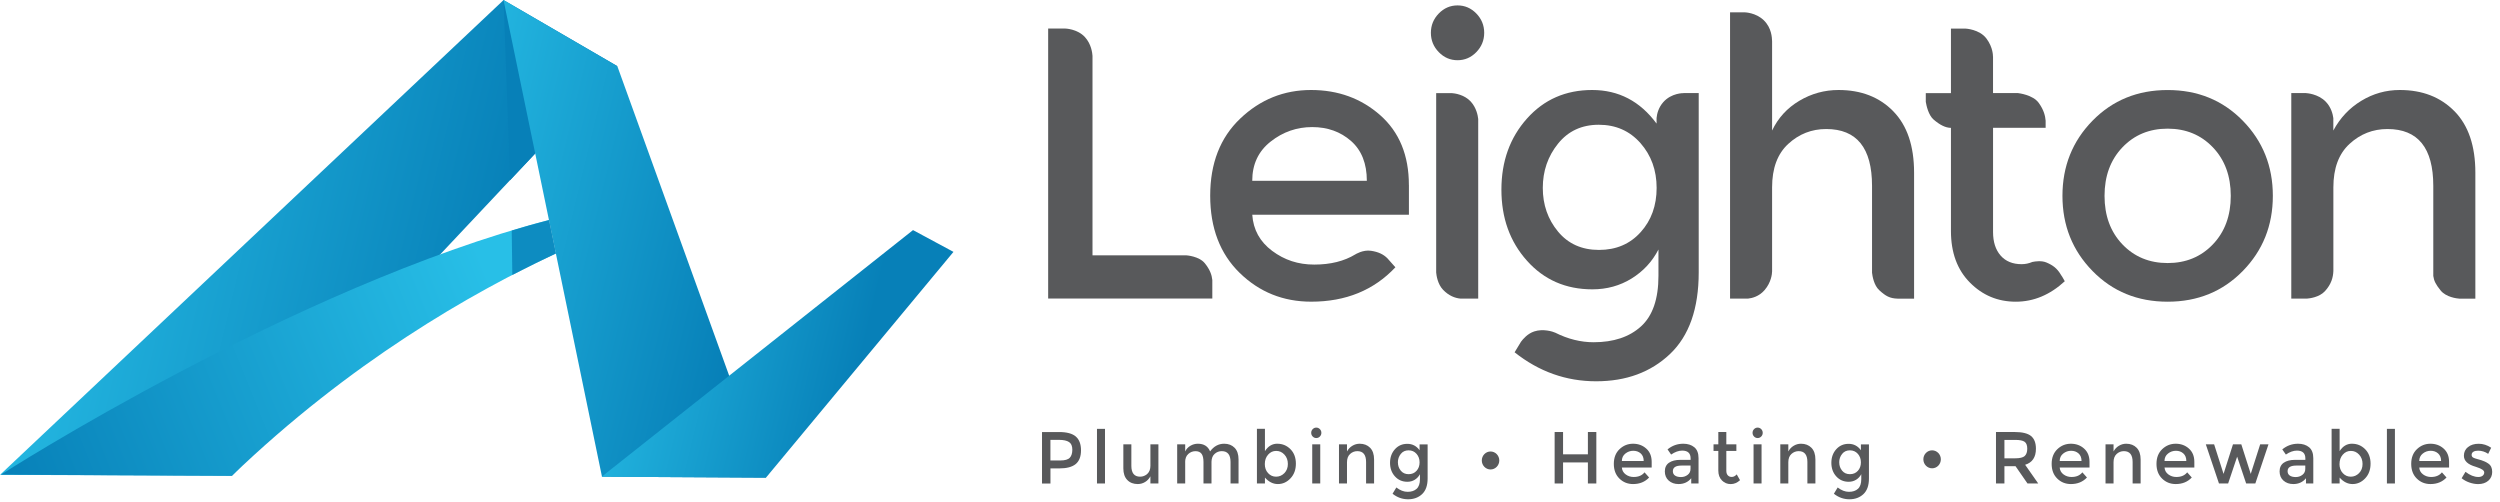 <svg width="204" height="41" viewBox="0 0 204 41" fill="none" xmlns="http://www.w3.org/2000/svg">
<g clip-path="url(#clip0_1_72)">
<path d="M183.012 22.112C181.377 23.783 179.335 24.619 176.88 24.619C174.426 24.619 172.384 23.786 170.748 22.112C169.113 20.441 168.296 18.397 168.296 15.982C168.296 13.566 169.113 11.522 170.748 9.851C172.384 8.18 174.426 7.347 176.88 7.347C179.335 7.347 181.377 8.18 183.012 9.851C184.648 11.522 185.464 13.566 185.464 15.982C185.464 18.397 184.648 20.441 183.012 22.112ZM173.186 19.937C174.157 20.955 175.389 21.465 176.88 21.465C178.372 21.465 179.603 20.955 180.574 19.937C181.545 18.919 182.031 17.599 182.031 15.982C182.031 14.364 181.545 13.045 180.574 12.027C179.603 11.009 178.372 10.498 176.88 10.498C175.389 10.498 174.157 11.006 173.186 12.027C172.215 13.047 171.73 14.364 171.73 15.982C171.73 17.599 172.215 18.919 173.186 19.937Z" fill="#58595B"/>
<path d="M118.935 4.914C119.527 4.914 120.039 4.694 120.468 4.253C120.896 3.813 121.111 3.286 121.111 2.678C121.111 2.07 120.896 1.542 120.468 1.102C120.039 0.661 119.527 0.441 118.935 0.441C118.344 0.441 117.832 0.661 117.403 1.102C116.975 1.542 116.76 2.07 116.76 2.678C116.76 3.286 116.975 3.813 117.403 4.253C117.832 4.694 118.341 4.914 118.935 4.914Z" fill="#58595B"/>
<path d="M114.965 15.098C114.965 12.682 114.189 10.786 112.635 9.408C111.081 8.033 109.196 7.344 106.98 7.344C104.764 7.344 102.836 8.122 101.203 9.675C99.568 11.232 98.752 13.326 98.752 15.965C98.752 18.603 99.555 20.704 101.157 22.268C102.763 23.833 104.708 24.617 106.997 24.617C109.817 24.617 112.106 23.682 113.864 21.811L113.207 21.072C112.887 20.754 112.483 20.556 111.876 20.464C111.214 20.363 110.596 20.757 110.596 20.757C109.684 21.312 108.567 21.59 107.243 21.59C105.92 21.59 104.811 21.217 103.81 20.472C102.809 19.727 102.267 18.743 102.185 17.524H114.968V15.098H114.965ZM102.183 14.752C102.183 13.407 102.684 12.339 103.685 11.553C104.686 10.763 105.817 10.37 107.073 10.37C108.328 10.37 109.386 10.749 110.246 11.505C111.103 12.261 111.534 13.343 111.534 14.752H102.185H102.183Z" fill="#58595B"/>
<path d="M137.397 7.595L137.383 7.6C137.383 7.6 136.393 7.57 135.715 8.345C135.333 8.783 135.211 9.277 135.176 9.628V10.085C133.828 8.256 132.076 7.344 129.92 7.344C127.763 7.344 125.99 8.119 124.601 9.675C123.21 11.232 122.515 13.165 122.515 15.477C122.515 17.789 123.21 19.722 124.601 21.275C125.99 22.832 127.769 23.61 129.936 23.61C131.121 23.61 132.19 23.314 133.139 22.726C134.088 22.137 134.82 21.351 135.33 20.36V22.505C135.33 24.396 134.856 25.774 133.904 26.636C132.954 27.498 131.666 27.927 130.042 27.927C128.992 27.927 127.948 27.668 126.912 27.149C126.722 27.06 125.933 26.803 125.198 27.043C124.655 27.219 124.276 27.665 124.113 27.888L123.592 28.747C125.575 30.323 127.791 31.113 130.245 31.113C132.7 31.113 134.707 30.371 136.269 28.89C137.831 27.409 138.615 25.186 138.615 22.221V7.595H137.4H137.397ZM133.877 18.944C133.009 19.912 131.872 20.394 130.476 20.394C129.079 20.394 127.961 19.895 127.134 18.896C126.307 17.898 125.892 16.71 125.892 15.335C125.892 13.96 126.304 12.755 127.134 11.725C127.961 10.696 129.071 10.18 130.459 10.18C131.848 10.18 132.982 10.68 133.863 11.678C134.742 12.677 135.181 13.895 135.181 15.335C135.181 16.774 134.747 17.979 133.879 18.944H133.877Z" fill="#58595B"/>
<path d="M168.161 22.405C167.854 21.895 167.518 21.641 166.978 21.415C166.59 21.253 166.089 21.323 165.839 21.376C165.552 21.496 165.261 21.557 164.963 21.557C164.228 21.557 163.656 21.32 163.246 20.849C162.837 20.375 162.633 19.741 162.633 18.941V10.431H166.924V9.851C166.889 9.477 166.802 9.014 166.365 8.401C165.883 7.726 164.686 7.6 164.686 7.6C164.686 7.6 164.686 7.598 164.686 7.595H162.631V4.605H162.625C162.625 4.605 162.655 3.885 162.086 3.135C161.516 2.385 160.393 2.334 160.393 2.334H159.197V7.598H157.144V8.312C157.196 8.621 157.364 9.391 157.773 9.748C158.291 10.197 158.76 10.431 159.197 10.434V18.849C159.197 20.614 159.712 22.017 160.746 23.058C161.776 24.098 163.024 24.619 164.486 24.619C165.948 24.619 167.279 24.062 168.486 22.949L168.283 22.592C168.239 22.536 168.199 22.475 168.158 22.408L168.161 22.405Z" fill="#58595B"/>
<path d="M98.32 21.49C97.854 20.904 96.823 20.837 96.823 20.837H89.148V4.555C89.134 4.337 89.053 3.595 88.53 3.026C87.906 2.346 86.916 2.329 86.916 2.329H85.53V24.363H98.925V22.846C98.882 22.427 98.73 22.003 98.318 21.487L98.32 21.49Z" fill="#58595B"/>
<path d="M200.283 9.076C199.15 7.921 197.663 7.344 195.825 7.344C194.699 7.344 193.652 7.637 192.684 8.225C191.713 8.814 190.951 9.622 190.4 10.652V9.639C190.357 9.318 190.224 8.761 189.795 8.312C189.153 7.637 188.182 7.6 188.182 7.6C188.182 7.6 188.182 7.6 188.182 7.595H186.969V24.366H188.255C188.445 24.352 189.25 24.265 189.714 23.761C190.24 23.186 190.381 22.634 190.403 22.118V15.287C190.403 13.731 190.842 12.551 191.721 11.742C192.6 10.933 193.63 10.529 194.816 10.529C197.308 10.529 198.556 12.074 198.556 15.164V22.517C198.613 22.924 198.759 23.211 199.15 23.696C199.6 24.26 200.492 24.355 200.677 24.369H201.989V14.091C201.989 11.907 201.422 10.236 200.289 9.079L200.283 9.076Z" fill="#58595B"/>
<path d="M154.489 9.076C153.355 7.921 151.869 7.344 150.027 7.344C148.883 7.344 147.814 7.637 146.824 8.225C145.834 8.814 145.094 9.622 144.603 10.652V3.366C144.59 3.082 144.571 2.281 143.925 1.654C143.277 1.024 142.374 1.007 142.374 1.007H141.172V24.366H142.642C142.96 24.332 143.537 24.196 143.985 23.677C144.538 23.038 144.598 22.346 144.603 22.146V15.287C144.603 13.731 145.042 12.551 145.921 11.742C146.8 10.933 147.831 10.529 149.018 10.529C151.511 10.529 152.758 12.074 152.758 15.164V22.252C152.788 22.522 152.91 23.281 153.347 23.68C153.87 24.162 154.207 24.349 154.839 24.369H156.189V14.091C156.189 11.907 155.623 10.236 154.489 9.079V9.076Z" fill="#58595B"/>
<path d="M120.015 8.289C119.483 7.709 118.686 7.612 118.464 7.598H117.192V22.235C117.211 22.458 117.305 23.18 117.756 23.649C118.225 24.137 118.727 24.324 119.169 24.366H120.622V9.709C120.59 9.41 120.468 8.786 120.015 8.289Z" fill="#58595B"/>
<path d="M18.925 38.822L50.375 5.397L41.089 0.006L0.003 38.746L18.925 38.822Z" fill="url(#paint0_linear_1_72)"/>
<path d="M41.089 0L41.62 14.707L47.199 8.78L41.089 0Z" fill="#0780B8"/>
<path d="M49.122 38.9L41.086 0L50.375 5.403L62.507 38.975L49.122 38.9Z" fill="url(#paint1_linear_1_72)"/>
<path d="M62.504 38.975L77.803 20.553L74.502 18.776L49.095 38.9L62.504 38.975Z" fill="url(#paint2_linear_1_72)"/>
<path d="M87.784 35.62C88.069 35.865 88.21 36.242 88.21 36.749C88.21 37.257 88.063 37.631 87.776 37.868C87.486 38.105 87.041 38.222 86.441 38.222H85.717V39.455H85.028V35.254H86.43C87.049 35.254 87.502 35.377 87.787 35.62H87.784ZM87.296 37.352C87.434 37.201 87.502 36.981 87.502 36.691C87.502 36.401 87.415 36.194 87.239 36.074C87.062 35.955 86.788 35.893 86.414 35.893H85.714V37.575H86.514C86.897 37.575 87.157 37.5 87.296 37.349V37.352Z" fill="#58595B"/>
<path d="M90.168 39.452H89.514V34.995H90.168V39.452Z" fill="#58595B"/>
<path d="M93.873 37.985V36.256H94.526V39.452H93.873V38.869C93.767 39.064 93.623 39.221 93.439 39.332C93.254 39.444 93.053 39.499 92.839 39.499C92.489 39.499 92.205 39.391 91.99 39.17C91.773 38.95 91.665 38.632 91.665 38.217V36.258H92.319V38.013C92.319 38.601 92.557 38.897 93.032 38.897C93.257 38.897 93.455 38.819 93.623 38.666C93.791 38.512 93.875 38.286 93.875 37.99L93.873 37.985Z" fill="#58595B"/>
<path d="M96.712 37.723V39.452H96.058V36.256H96.712V36.839C96.804 36.643 96.945 36.487 97.135 36.376C97.325 36.264 97.528 36.208 97.746 36.208C98.236 36.208 98.57 36.417 98.743 36.833C99.05 36.417 99.435 36.208 99.894 36.208C100.243 36.208 100.528 36.32 100.742 36.537C100.959 36.758 101.065 37.076 101.065 37.494V39.452H100.412V37.698C100.412 37.109 100.173 36.813 99.698 36.813C99.476 36.813 99.283 36.886 99.118 37.034C98.952 37.179 98.866 37.394 98.858 37.673V39.452H98.204V37.698C98.204 37.394 98.152 37.17 98.046 37.028C97.941 36.886 97.775 36.816 97.55 36.816C97.325 36.816 97.127 36.894 96.959 37.048C96.791 37.201 96.707 37.427 96.707 37.723H96.712Z" fill="#58595B"/>
<path d="M104.23 36.208C104.648 36.208 105.003 36.356 105.299 36.652C105.594 36.947 105.744 37.343 105.744 37.834C105.744 38.325 105.597 38.727 105.301 39.036C105.009 39.346 104.664 39.499 104.274 39.499C103.883 39.499 103.53 39.324 103.219 38.969V39.449H102.565V34.992H103.219V36.813C103.476 36.409 103.813 36.206 104.23 36.206V36.208ZM103.208 37.859C103.208 38.163 103.297 38.414 103.476 38.607C103.655 38.802 103.872 38.897 104.13 38.897C104.387 38.897 104.61 38.802 104.802 38.61C104.992 38.417 105.09 38.169 105.09 37.862C105.09 37.555 104.998 37.302 104.811 37.098C104.623 36.894 104.401 36.794 104.138 36.794C103.875 36.794 103.658 36.894 103.479 37.098C103.3 37.302 103.21 37.553 103.21 37.857L103.208 37.859Z" fill="#58595B"/>
<path d="M107.116 35.62C107.035 35.536 106.994 35.436 106.994 35.319C106.994 35.201 107.035 35.101 107.116 35.017C107.197 34.934 107.295 34.892 107.409 34.892C107.523 34.892 107.62 34.934 107.702 35.017C107.783 35.101 107.824 35.201 107.824 35.319C107.824 35.436 107.783 35.536 107.702 35.62C107.62 35.703 107.523 35.745 107.409 35.745C107.295 35.745 107.197 35.703 107.116 35.62ZM107.732 39.452H107.078V36.256H107.732V39.452Z" fill="#58595B"/>
<path d="M109.915 37.723V39.452H109.261V36.256H109.915V36.839C110.021 36.643 110.164 36.487 110.352 36.376C110.536 36.264 110.737 36.208 110.951 36.208C111.301 36.208 111.586 36.32 111.8 36.537C112.017 36.758 112.125 37.076 112.125 37.494V39.452H111.472V37.698C111.472 37.109 111.233 36.813 110.758 36.813C110.533 36.813 110.335 36.892 110.167 37.045C109.999 37.198 109.915 37.424 109.915 37.72V37.723Z" fill="#58595B"/>
<path d="M116.494 36.256V39.045C116.494 39.611 116.345 40.032 116.047 40.317C115.749 40.598 115.366 40.741 114.9 40.741C114.433 40.741 114.01 40.59 113.633 40.289L113.942 39.778C114.246 40.015 114.553 40.133 114.862 40.133C115.171 40.133 115.418 40.052 115.597 39.887C115.778 39.723 115.868 39.46 115.868 39.101V38.693C115.77 38.88 115.632 39.031 115.45 39.145C115.269 39.257 115.065 39.313 114.84 39.313C114.428 39.313 114.089 39.165 113.823 38.869C113.557 38.574 113.427 38.205 113.427 37.765C113.427 37.324 113.56 36.956 113.823 36.66C114.089 36.364 114.425 36.217 114.837 36.217C115.25 36.217 115.583 36.39 115.838 36.738V36.264H116.492L116.494 36.256ZM114.07 37.731C114.07 37.993 114.148 38.219 114.306 38.409C114.463 38.599 114.675 38.693 114.943 38.693C115.212 38.693 115.426 38.601 115.591 38.417C115.757 38.233 115.838 38.005 115.838 37.728C115.838 37.452 115.754 37.221 115.586 37.031C115.418 36.841 115.204 36.747 114.938 36.747C114.672 36.747 114.46 36.844 114.303 37.042C114.146 37.237 114.067 37.469 114.067 37.731H114.07Z" fill="#58595B"/>
<path d="M126.858 39.452V35.252H127.546V37.073H129.572V35.252H130.261V39.452H129.572V37.734H127.546V39.452H126.858Z" fill="#58595B"/>
<path d="M134.78 38.15H132.344C132.361 38.381 132.464 38.568 132.653 38.71C132.843 38.852 133.063 38.922 133.307 38.922C133.698 38.922 133.993 38.797 134.194 38.543L134.568 38.964C134.232 39.321 133.798 39.499 133.258 39.499C132.822 39.499 132.45 39.352 132.146 39.053C131.84 38.755 131.688 38.353 131.688 37.851C131.688 37.349 131.842 36.95 132.154 36.652C132.466 36.356 132.832 36.208 133.256 36.208C133.679 36.208 134.037 36.339 134.332 36.602C134.628 36.864 134.777 37.226 134.777 37.687V38.15H134.78ZM132.344 37.62H134.126C134.126 37.352 134.045 37.145 133.882 37C133.719 36.855 133.516 36.783 133.277 36.783C133.039 36.783 132.822 36.858 132.632 37.009C132.442 37.159 132.344 37.363 132.344 37.62Z" fill="#58595B"/>
<path d="M138.601 39.452H138.004V39.025C137.747 39.34 137.402 39.499 136.971 39.499C136.648 39.499 136.38 39.405 136.168 39.218C135.957 39.031 135.851 38.777 135.851 38.465C135.851 38.152 135.965 37.915 136.19 37.759C136.415 37.603 136.722 37.525 137.107 37.525H137.953V37.405C137.953 36.981 137.722 36.769 137.264 36.769C136.977 36.769 136.676 36.878 136.364 37.092L136.071 36.671C136.448 36.362 136.876 36.208 137.356 36.208C137.722 36.208 138.021 36.303 138.254 36.493C138.485 36.682 138.601 36.984 138.601 37.391V39.452ZM137.947 38.261V37.99H137.213C136.741 37.99 136.505 38.144 136.505 38.448C136.505 38.604 136.564 38.724 136.681 38.805C136.798 38.886 136.96 38.928 137.169 38.928C137.378 38.928 137.56 38.866 137.714 38.746C137.869 38.627 137.947 38.465 137.947 38.258V38.261Z" fill="#58595B"/>
<path d="M140.868 36.797V38.42C140.868 38.574 140.906 38.693 140.985 38.783C141.064 38.872 141.172 38.919 141.313 38.919C141.454 38.919 141.587 38.85 141.717 38.71L141.986 39.184C141.755 39.396 141.503 39.502 141.224 39.502C140.944 39.502 140.708 39.402 140.51 39.204C140.315 39.006 140.215 38.738 140.215 38.401V36.797H139.824V36.256H140.215V35.252H140.868V36.256H141.688V36.797H140.868Z" fill="#58595B"/>
<path d="M143.13 35.62C143.049 35.536 143.008 35.436 143.008 35.319C143.008 35.201 143.049 35.101 143.13 35.017C143.212 34.934 143.309 34.892 143.423 34.892C143.537 34.892 143.635 34.934 143.716 35.017C143.798 35.101 143.838 35.201 143.838 35.319C143.838 35.436 143.798 35.536 143.716 35.62C143.635 35.703 143.537 35.745 143.423 35.745C143.309 35.745 143.212 35.703 143.13 35.62ZM143.743 39.452H143.09V36.256H143.743V39.452Z" fill="#58595B"/>
<path d="M145.927 37.723V39.452H145.273V36.256H145.927V36.839C146.032 36.643 146.176 36.487 146.363 36.376C146.548 36.264 146.748 36.208 146.963 36.208C147.313 36.208 147.597 36.32 147.812 36.537C148.029 36.758 148.137 37.076 148.137 37.494V39.452H147.483V37.698C147.483 37.109 147.245 36.813 146.77 36.813C146.545 36.813 146.347 36.892 146.179 37.045C146.011 37.198 145.927 37.424 145.927 37.72V37.723Z" fill="#58595B"/>
<path d="M152.506 36.256V39.045C152.506 39.611 152.357 40.032 152.059 40.317C151.76 40.598 151.378 40.741 150.912 40.741C150.445 40.741 150.022 40.59 149.645 40.289L149.954 39.778C150.258 40.015 150.564 40.133 150.874 40.133C151.183 40.133 151.43 40.052 151.609 39.887C151.79 39.723 151.88 39.46 151.88 39.101V38.693C151.782 38.88 151.644 39.031 151.462 39.145C151.28 39.257 151.077 39.313 150.852 39.313C150.44 39.313 150.101 39.165 149.835 38.869C149.569 38.574 149.439 38.205 149.439 37.765C149.439 37.324 149.572 36.956 149.835 36.66C150.101 36.364 150.437 36.217 150.849 36.217C151.261 36.217 151.595 36.39 151.85 36.738V36.264H152.504L152.506 36.256ZM150.082 37.731C150.082 37.993 150.16 38.219 150.318 38.409C150.475 38.599 150.686 38.693 150.955 38.693C151.223 38.693 151.438 38.601 151.603 38.417C151.769 38.233 151.85 38.005 151.85 37.728C151.85 37.452 151.766 37.221 151.598 37.031C151.43 36.841 151.215 36.747 150.95 36.747C150.684 36.747 150.472 36.844 150.315 37.042C150.158 37.237 150.079 37.469 150.079 37.731H150.082Z" fill="#58595B"/>
<path d="M166.132 36.615C166.132 37.31 165.839 37.745 165.251 37.926L166.319 39.452H165.443L164.467 38.041H163.561V39.452H162.872V35.252H164.391C165.015 35.252 165.459 35.36 165.728 35.575C165.996 35.793 166.132 36.139 166.132 36.615ZM165.213 37.21C165.354 37.084 165.424 36.886 165.424 36.613C165.424 36.339 165.351 36.15 165.207 36.049C165.063 35.946 164.806 35.896 164.437 35.896H163.561V37.399H164.421C164.811 37.399 165.074 37.338 165.215 37.212L165.213 37.21Z" fill="#58595B"/>
<path d="M170.507 38.15H168.071C168.088 38.381 168.191 38.568 168.38 38.71C168.57 38.852 168.79 38.922 169.034 38.922C169.425 38.922 169.72 38.797 169.921 38.543L170.295 38.964C169.959 39.321 169.525 39.499 168.985 39.499C168.549 39.499 168.177 39.352 167.873 39.053C167.567 38.755 167.415 38.353 167.415 37.851C167.415 37.349 167.57 36.95 167.881 36.652C168.193 36.356 168.559 36.208 168.983 36.208C169.406 36.208 169.764 36.339 170.059 36.602C170.355 36.864 170.504 37.226 170.504 37.687V38.15H170.507ZM168.071 37.62H169.853C169.853 37.352 169.772 37.145 169.609 37C169.446 36.855 169.243 36.783 169.004 36.783C168.766 36.783 168.549 36.858 168.359 37.009C168.169 37.159 168.071 37.363 168.071 37.62Z" fill="#58595B"/>
<path d="M172.465 37.723V39.452H171.811V36.256H172.465V36.839C172.571 36.643 172.714 36.487 172.902 36.376C173.086 36.264 173.287 36.208 173.501 36.208C173.851 36.208 174.136 36.32 174.35 36.537C174.567 36.758 174.675 37.076 174.675 37.494V39.452H174.022V37.698C174.022 37.109 173.783 36.813 173.308 36.813C173.083 36.813 172.885 36.892 172.717 37.045C172.549 37.198 172.465 37.424 172.465 37.72V37.723Z" fill="#58595B"/>
<path d="M179.061 38.15H176.625C176.642 38.381 176.745 38.568 176.935 38.71C177.124 38.852 177.344 38.922 177.588 38.922C177.979 38.922 178.274 38.797 178.475 38.543L178.849 38.964C178.513 39.321 178.079 39.499 177.539 39.499C177.103 39.499 176.731 39.352 176.427 39.053C176.121 38.755 175.969 38.353 175.969 37.851C175.969 37.349 176.124 36.95 176.435 36.652C176.747 36.356 177.114 36.208 177.537 36.208C177.96 36.208 178.318 36.339 178.613 36.602C178.909 36.864 179.058 37.226 179.058 37.687V38.15H179.061ZM176.623 37.62H178.404C178.404 37.352 178.323 37.145 178.16 37C177.998 36.855 177.794 36.783 177.556 36.783C177.317 36.783 177.1 36.858 176.91 37.009C176.72 37.159 176.623 37.363 176.623 37.62Z" fill="#58595B"/>
<path d="M181.816 39.452H181.068L179.994 36.256H180.672L181.442 38.671L182.212 36.256H182.89L183.661 38.671L184.431 36.256H185.109L184.035 39.452H183.286L182.551 37.265L181.816 39.452Z" fill="#58595B"/>
<path d="M188.765 39.452H188.168V39.025C187.911 39.34 187.566 39.499 187.135 39.499C186.812 39.499 186.544 39.405 186.332 39.218C186.121 39.031 186.015 38.777 186.015 38.465C186.015 38.152 186.129 37.915 186.354 37.759C186.579 37.603 186.885 37.525 187.27 37.525H188.117V37.405C188.117 36.981 187.886 36.769 187.428 36.769C187.14 36.769 186.839 36.878 186.527 37.092L186.234 36.671C186.611 36.362 187.04 36.208 187.52 36.208C187.886 36.208 188.184 36.303 188.418 36.493C188.648 36.682 188.765 36.984 188.765 37.391V39.452ZM188.111 38.261V37.99H187.376C186.904 37.99 186.668 38.144 186.668 38.448C186.668 38.604 186.728 38.724 186.845 38.805C186.961 38.886 187.124 38.928 187.333 38.928C187.542 38.928 187.723 38.866 187.878 38.746C188.033 38.627 188.111 38.465 188.111 38.258V38.261Z" fill="#58595B"/>
<path d="M191.925 36.208C192.342 36.208 192.697 36.356 192.993 36.652C193.289 36.947 193.438 37.343 193.438 37.834C193.438 38.325 193.291 38.727 192.996 39.036C192.703 39.346 192.358 39.499 191.968 39.499C191.577 39.499 191.225 39.324 190.913 38.969V39.449H190.259V34.992H190.913V36.813C191.171 36.409 191.507 36.206 191.925 36.206V36.208ZM190.902 37.859C190.902 38.163 190.992 38.414 191.171 38.607C191.35 38.802 191.567 38.897 191.824 38.897C192.082 38.897 192.304 38.802 192.497 38.61C192.687 38.417 192.784 38.169 192.784 37.862C192.784 37.555 192.692 37.302 192.505 37.098C192.318 36.894 192.095 36.794 191.832 36.794C191.569 36.794 191.352 36.894 191.173 37.098C190.994 37.302 190.905 37.553 190.905 37.857L190.902 37.859Z" fill="#58595B"/>
<path d="M195.426 39.452H194.772V34.995H195.426V39.452Z" fill="#58595B"/>
<path d="M199.847 38.15H197.411C197.427 38.381 197.53 38.568 197.72 38.71C197.91 38.852 198.13 38.922 198.374 38.922C198.765 38.922 199.06 38.797 199.261 38.543L199.635 38.964C199.299 39.321 198.865 39.499 198.325 39.499C197.888 39.499 197.517 39.352 197.213 39.053C196.907 38.755 196.755 38.353 196.755 37.851C196.755 37.349 196.909 36.95 197.221 36.652C197.533 36.356 197.899 36.208 198.322 36.208C198.746 36.208 199.104 36.339 199.399 36.602C199.695 36.864 199.844 37.226 199.844 37.687V38.15H199.847ZM197.411 37.62H199.193C199.193 37.352 199.112 37.145 198.949 37C198.786 36.855 198.583 36.783 198.344 36.783C198.105 36.783 197.888 36.858 197.699 37.009C197.509 37.159 197.411 37.363 197.411 37.62Z" fill="#58595B"/>
<path d="M203.364 38.498C203.364 38.802 203.256 39.045 203.044 39.229C202.83 39.41 202.556 39.502 202.22 39.502C201.995 39.502 201.759 39.46 201.515 39.377C201.271 39.293 201.056 39.176 200.869 39.023L201.184 38.501C201.547 38.78 201.897 38.922 202.236 38.922C202.383 38.922 202.502 38.886 202.586 38.816C202.673 38.746 202.713 38.657 202.713 38.548C202.713 38.389 202.507 38.244 202.095 38.116C202.062 38.105 202.041 38.096 202.025 38.091C201.379 37.91 201.054 37.611 201.054 37.19C201.054 36.894 201.165 36.657 201.39 36.479C201.615 36.3 201.905 36.211 202.263 36.211C202.621 36.211 202.96 36.32 203.28 36.535L203.036 37.034C202.784 36.861 202.507 36.775 202.212 36.775C202.054 36.775 201.93 36.802 201.832 36.861C201.734 36.919 201.685 37.006 201.685 37.123C201.685 37.226 201.737 37.304 201.837 37.352C201.908 37.388 202.006 37.422 202.133 37.455C202.26 37.489 202.372 37.519 202.469 37.55C202.567 37.583 202.662 37.62 202.751 37.659C202.844 37.698 202.941 37.754 203.047 37.826C203.259 37.971 203.362 38.194 203.362 38.498H203.364Z" fill="#58595B"/>
<path d="M122.342 37.575C122.342 37.979 122.022 38.309 121.629 38.309C121.235 38.309 120.915 37.979 120.915 37.575C120.915 37.17 121.235 36.841 121.629 36.841C122.022 36.841 122.342 37.17 122.342 37.575Z" fill="#58595B"/>
<path d="M158.373 37.48C158.373 37.885 158.053 38.214 157.659 38.214C157.266 38.214 156.946 37.885 156.946 37.48C156.946 37.076 157.266 36.747 157.659 36.747C158.053 36.747 158.373 37.076 158.373 37.48Z" fill="#58595B"/>
<path d="M44.794 17.948C23.978 23.387 0.079 38.73 0.079 38.73L18.925 38.825C28.534 29.587 38.439 23.911 45.355 20.684L44.791 17.951L44.794 17.948Z" fill="url(#paint3_linear_1_72)"/>
<path opacity="0.8" d="M41.805 22.438C43.061 21.789 44.254 21.203 45.369 20.684L44.804 17.951C43.796 18.216 42.776 18.503 41.756 18.81L41.805 22.438Z" fill="#0780B8"/>
</g>
<defs>
<linearGradient id="paint0_linear_1_72" x1="0.352" y1="13.026" x2="40.613" y2="22.729" gradientUnits="userSpaceOnUse">
<stop stop-color="#28BFE7"/>
<stop offset="1" stop-color="#0780B8"/>
</linearGradient>
<linearGradient id="paint1_linear_1_72" x1="31.844" y1="14.892" x2="61.149" y2="21.955" gradientUnits="userSpaceOnUse">
<stop stop-color="#28BFE7"/>
<stop offset="1" stop-color="#0780B8"/>
</linearGradient>
<linearGradient id="paint2_linear_1_72" x1="47.166" y1="23.91" x2="70.26" y2="29.476" gradientUnits="userSpaceOnUse">
<stop stop-color="#28BFE7"/>
<stop offset="1" stop-color="#0780B8"/>
</linearGradient>
<linearGradient id="paint3_linear_1_72" x1="40.544" y1="24.09" x2="0.611" y2="40.195" gradientUnits="userSpaceOnUse">
<stop stop-color="#28BFE7"/>
<stop offset="1" stop-color="#0780B8"/>
</linearGradient>
<clipPath id="clip0_1_72">
<rect width="203.41" height="41" fill="white"/>
</clipPath>
</defs>
</svg>

